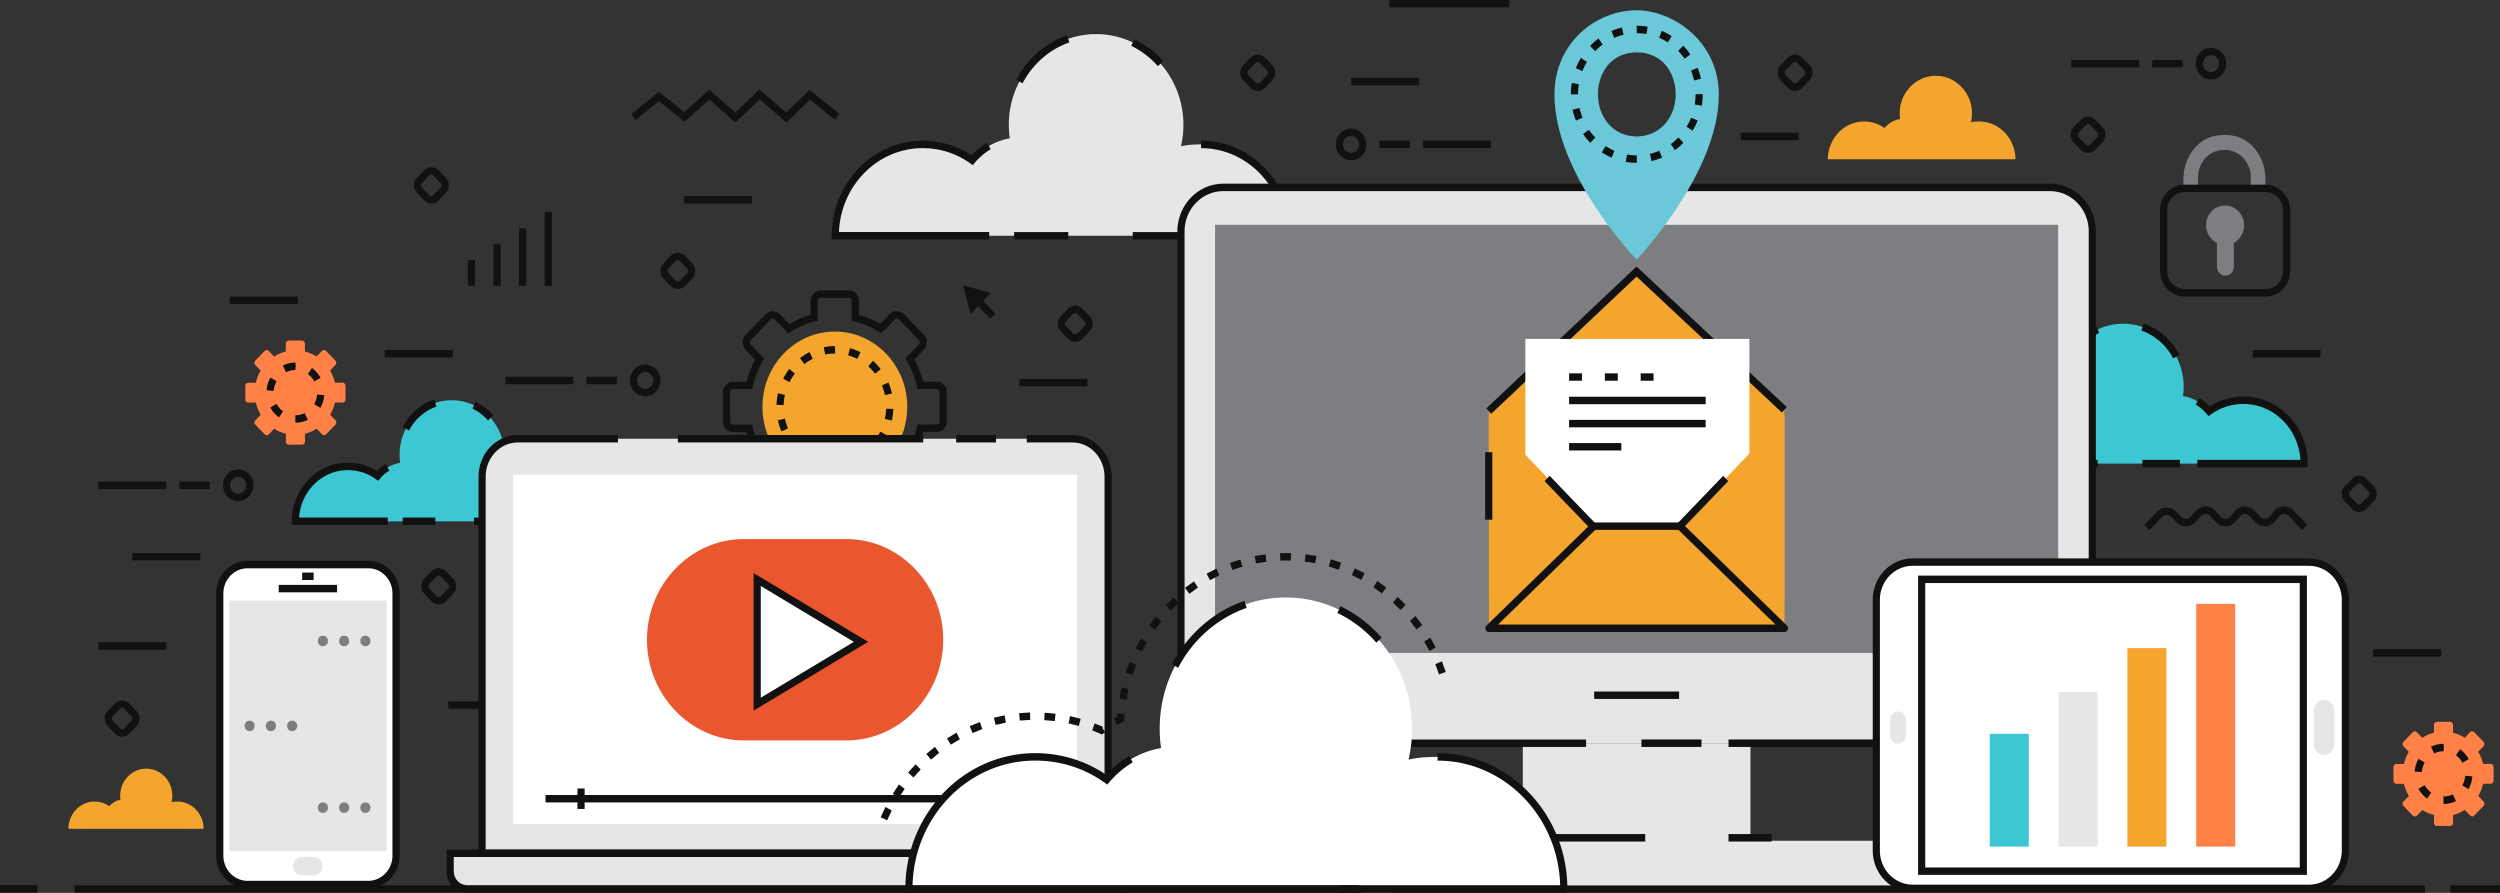 <svg xmlns="http://www.w3.org/2000/svg" xmlns:xlink="http://www.w3.org/1999/xlink" width="700" height="250"><rect width="100%" height="100%" fill="#333333" stroke="none"/><style><![CDATA[.B{fill:#111}.C{fill-rule:evenodd}.D{fill:#e6e6e6}.E{fill:#fff}.F{fill:#f3a52d}.G{fill:#7c7e82}.H{fill:#3dc7d2}.I{fill:#ff8145}]]></style><defs><clipPath id="A"><use xlink:href="#B"/></clipPath><path id="B" d="M0 0h800v800H0z"/></defs><g clip-path="url(#A)" transform="matrix(1.002 0 0 1.042 -50.08 -135.136)"><path d="M175.26 318.146h19v2h-19zm111.976-47.848h-7.883a2.81 2.81 0 0 1-2.824-2.825v-3.773c-2.072-.554-4.058-1.364-5.92-2.42l-2.658 2.658c-1.066 1.066-2.927 1.066-3.994 0l-5.574-5.574a2.83 2.83 0 0 1 0-3.994l2.668-2.668a25.18 25.18 0 0 1-2.475-5.899h-3.76a2.83 2.83 0 0 1-2.825-2.824v-7.883a2.83 2.83 0 0 1 2.825-2.824h3.773a25.11 25.11 0 0 1 2.421-5.921l-2.658-2.658a2.83 2.83 0 0 1 0-3.994l5.575-5.574c1.066-1.066 2.928-1.067 3.994.001l2.667 2.667c1.856-1.074 3.835-1.904 5.9-2.475v-3.76a2.83 2.83 0 0 1 2.824-2.824h7.883a2.83 2.83 0 0 1 2.824 2.824v3.773c2.072.554 4.058 1.365 5.92 2.422l2.658-2.658c1.067-1.067 2.927-1.066 3.995 0l5.574 5.573a2.83 2.83 0 0 1 0 3.995l-2.668 2.668c1.074 1.855 1.904 3.834 2.476 5.898h3.758a2.83 2.83 0 0 1 2.824 2.824v7.883a2.83 2.83 0 0 1-2.824 2.824h-3.773a25.11 25.11 0 0 1-2.422 5.922l2.66 2.658a2.8 2.8 0 0 1 .827 1.996 2.81 2.81 0 0 1-.827 1.998l-5.574 5.572c-1.064 1.068-2.928 1.068-3.994 0l-2.668-2.667c-1.857 1.075-3.835 1.904-5.9 2.476v3.76a2.83 2.83 0 0 1-2.825 2.824zm-16.94-11.535l.67.4a23.22 23.22 0 0 0 6.789 2.774l.772.18v5.347a.82.82 0 0 0 .824.824h7.883c.455 0 .824-.37.824-.824v-5.32l.764-.186a23.12 23.12 0 0 0 6.763-2.838l.674-.418 3.78 3.78c.313.313.854.313 1.165.001l5.575-5.574c.156-.155.24-.362.24-.583s-.085-.427-.24-.582l-3.762-3.762.4-.67a23.2 23.2 0 0 0 2.776-6.789l.18-.772h5.347c.455 0 .824-.37.824-.824v-7.883c0-.455-.37-.824-.824-.824h-5.317l-.186-.764a23.16 23.16 0 0 0-2.839-6.763l-.418-.674 3.78-3.78a.83.83 0 0 0 0-1.167l-5.573-5.573c-.312-.312-.855-.312-1.167 0l-3.76 3.76-.67-.408c-2.104-1.28-4.388-2.214-6.8-2.775l-.772-.18v-5.348c0-.454-.37-.824-.824-.824H279.3c-.455 0-.824.37-.824.824v5.318l-.764.186a23.16 23.16 0 0 0-6.763 2.839l-.663.4-.56-.542-3.232-3.23c-.312-.312-.854-.3-1.165 0l-5.575 5.574a.83.83 0 0 0 0 1.166l3.76 3.76-.4.672c-1.28 2.102-2.213 4.387-2.775 6.8l-.18.772h-5.347c-.455 0-.825.37-.825.824v7.883c0 .454.37.824.825.824h5.318l.186.764c.582 2.392 1.537 4.668 2.838 6.764l.418.674-3.78 3.78a.83.83 0 0 0 0 1.166l5.573 5.574a.85.85 0 0 0 1.166 0z" class="B"/><path d="M283.274 259.247c11.173.001 20.23-9.06 20.23-20.232s-9.058-20.23-20.23-20.23-20.232 9.058-20.232 20.23 9.058 20.232 20.232 20.232z" class="C F"/><path d="M283.284 255.336l-.032-2h.032a14.39 14.39 0 0 0 2.708-.256l.377 1.965a16.47 16.47 0 0 1-3.085.291zm-4.17-.537c-1.01-.268-2-.633-2.938-1.088l.872-1.8c.824.4 1.69.72 2.577.955zm11.22-1.06l-.864-1.804a14.26 14.26 0 0 0 2.352-1.422l1.194 1.605a16.34 16.34 0 0 1-2.682 1.621zm-17.65-2.313c-.794-.678-1.526-1.437-2.176-2.252l1.564-1.246a14.53 14.53 0 0 0 1.911 1.979zm23.334-2.2l-1.56-1.252c.574-.716 1.082-1.49 1.507-2.3l1.77.93a16.51 16.51 0 0 1-1.718 2.62zm-27.67-3.62c-.422-.956-.753-1.957-.983-2.975l1.95-.44a14.22 14.22 0 0 0 .863 2.609zm30.842-2.913l-1.95-.447c.205-.89.325-1.81.357-2.727l2 .068c-.037 1.048-.174 2.093-.407 3.106zm-30.22-4.15l-2-.066c.035-1.048.17-2.093.4-3.105l1.95.444a14.53 14.53 0 0 0-.351 2.727zm28.3-2.67c-.2-.893-.49-1.77-.857-2.61l1.832-.804c.42.958.75 1.96.977 2.978zm-26.673-3.49l-1.77-.928c.483-.924 1.06-1.806 1.713-2.623l1.563 1.25a14.39 14.39 0 0 0-1.505 2.302zm23.927-2.257a14.48 14.48 0 0 0-1.908-1.983l1.304-1.517a16.48 16.48 0 0 1 2.17 2.257zm-19.79-2.592l-1.196-1.604c.84-.625 1.74-1.172 2.678-1.625l.868 1.802c-.822.398-1.614.876-2.35 1.427zm14.824-1.4a14.21 14.21 0 0 0-2.575-.959l.514-1.933c1 .268 1.998.637 2.937 1.094zm-9-1.177l-.38-1.965c1.02-.197 2.07-.297 3.117-.297l.063 2h-.086c-.897 0-1.818.088-2.714.262z" class="B"/><path d="M664.198 180.354v-2.922c0-1.3.313-2.593.944-3.73 2.205-3.968 6.43-3.714 6.43-3.714s4.226-.254 6.43 3.714c.632 1.136.944 2.43.944 3.73v2.922h4.098v-2.15l-.09-1.894-.242-1.395-.243-.9a12.88 12.88 0 0 0-.694-1.753c-.207-.426-.444-.84-.7-1.24-1.637-2.57-4.585-5.125-9.502-5.06-4.916-.066-7.85 2.488-9.486 5.06-.256.4-.483.815-.69 1.24-.276.567-.507 1.153-.696 1.753a12.65 12.65 0 0 0-.252.91c-.1.46-.178.925-.24 1.395-.083.625-.105 1.26-.105 1.894v2.15z" class="G"/><path d="M683.05 209.38H660.48c-3.795 0-6.883-3.088-6.883-6.883v-16.31c0-3.795 3.088-6.882 6.883-6.882h22.572c3.795 0 6.883 3.087 6.883 6.882v16.31c0 3.795-3.088 6.883-6.883 6.883zm-22.572-28.075a4.89 4.89 0 0 0-4.883 4.882v16.31a4.89 4.89 0 0 0 4.883 4.883h22.572a4.89 4.89 0 0 0 4.883-4.883v-16.31a4.89 4.89 0 0 0-4.883-4.882z" class="B"/><path d="M674.203 194.992v6.394c0 1.31-1.05 2.38-2.358 2.38s-2.36-1.07-2.36-2.38v-6.394c-1.798-.873-3.042-2.675-3.042-4.757 0-2.937 2.33-5.318 5.268-5.318s5.375 2.382 5.375 5.318c-.001 2.082-1.31 3.884-2.884 4.757z" class="G"/><path d="M119.16 281.4h33.723a7.79 7.79 0 0 1 7.765 7.764v70.448a7.79 7.79 0 0 1-7.765 7.765H119.16a7.79 7.79 0 0 1-7.766-7.765v-70.448c.001-4.27 3.495-7.764 7.766-7.764z" class="C E"/><path d="M152.883 368.377H119.16a8.78 8.78 0 0 1-8.766-8.765v-70.448c0-4.832 3.932-8.764 8.766-8.764h33.723c4.833 0 8.765 3.932 8.765 8.764v70.448c0 4.833-3.932 8.765-8.765 8.765zM119.16 282.4c-3.73 0-6.766 3.034-6.766 6.764v70.448c0 3.73 3.035 6.765 6.766 6.765h33.723c3.73 0 6.765-3.034 6.765-6.765v-70.448c0-3.73-3.035-6.764-6.765-6.764z" class="B"/><g class="C D"><path d="M114.02 291.1h44v67.306h-44z"/><path d="M150.624 307.516h-8.963c-3.078 0-5.596-2.518-5.596-5.596s2.518-5.596 5.596-5.596h8.963c3.078 0 5.596 2.518 5.596 5.596s-2.518 5.596-5.596 5.596zm-20.462 22.824H121.2c-3.078 0-5.596-2.52-5.596-5.597s2.518-5.596 5.596-5.596h8.963c3.078 0 5.596 2.52 5.596 5.596s-2.518 5.597-5.596 5.597zm20.462 21.684h-8.963c-3.078 0-5.596-2.52-5.596-5.596s2.518-5.597 5.596-5.597h8.963c3.078 0 5.596 2.52 5.596 5.597s-2.518 5.596-5.596 5.596z"/></g><path d="M134.42 283.54h3.203v2h-3.203z" class="B"/><path d="M137.623 364.938h-3.203a2.5 2.5 0 1 1 0-5h3.203a2.5 2.5 0 1 1 0 5z" class="D"/><path d="M127.875 286.857h16.292v2h-16.292z" class="B"/><g class="C G"><circle r="1.41" cy="346.715" cx="152.08"/><circle r="1.41" cy="346.715" cx="146.143"/><circle r="1.41" cy="346.715" cx="140.206"/><circle r="1.41" cy="301.92" cx="152.08"/><circle r="1.41" cy="301.92" cx="146.143"/><circle r="1.41" cy="301.92" cx="140.206"/><circle r="1.41" cy="324.742" cx="131.618"/><circle r="1.41" cy="324.742" cx="125.68"/><circle r="1.41" cy="324.742" cx="119.743"/></g><path d="M676.905 237.242c-3.565 0-6.873 1.055-9.604 2.94-1.853-2.105-4.4-3.598-7.3-4.08.12-.812.182-1.647.182-2.49 0-9.348-7.578-16.935-16.928-16.935s-16.93 7.578-16.93 16.925a16.9 16.9 0 0 0 .481 3.998c-1.252-.293-2.56-.357-3.903-.357-9.35 0-16.928 7.775-16.928 17.025h87.85c.001-9.25-7.577-17.025-16.93-17.025z" class="H"/><path d="M636.162 255.268h-31.176v-1c0-9.94 8.042-18.025 17.928-18.025v2c-8.448 0-15.382 6.653-15.897 15.025h29.146v2zm-4.648-32.416l-1.475-1.35a17.88 17.88 0 0 1 5.701-4.174l.84 1.815a16.02 16.02 0 0 0-5.066 3.71zm25.746 3.143a15.9 15.9 0 0 0-8.9-7.486l.64-1.896a17.9 17.9 0 0 1 10.018 8.425zm37.576 29.273h-30.842v-2h28.812c-.516-8.372-7.45-15.025-15.9-15.025-3.294 0-6.42.955-9.035 2.763l-.732.505-.587-.668a11.53 11.53 0 0 0-2.994-2.437l.986-1.74a13.54 13.54 0 0 1 2.914 2.221c2.796-1.73 6.044-2.644 9.448-2.644 9.887 0 17.93 8.086 17.93 18.025v1zm-46.174-2h10.5v2h-10.5z" class="B"/><path d="M147.175 255.037c3.085 0 5.947.912 8.31 2.543 1.603-1.82 3.807-3.113 6.308-3.53-.104-.702-.157-1.426-.157-2.156 0-8.087 6.557-14.652 14.647-14.652a14.65 14.65 0 0 1 14.648 14.645c0 1.194-.147 2.352-.417 3.46 1.083-.255 2.216-.3 3.377-.3 8.1 0 14.647 6.727 14.647 14.73h-76.012c.001-8.004 6.558-14.73 14.65-14.73z" class="H"/><path d="M209.538 270.768h-27.1v-2h25.074c-.5-7.105-6.42-12.73-13.6-12.73v-2c8.628 0 15.647 7.057 15.647 15.73v1zm-23.186-28.1a13.65 13.65 0 0 0-4.34-3.18l.84-1.814a15.48 15.48 0 0 1 4.976 3.643zm-22.06 2.692l-1.756-.957c1.896-3.48 5-6.1 8.743-7.352l.64 1.895a13.64 13.64 0 0 0-7.627 6.414zm-5.946 25.398h-26.82v-1c0-8.674 7.02-15.73 15.65-15.73 2.934 0 5.736.775 8.155 2.252a11.85 11.85 0 0 1 2.475-1.87l.986 1.74a9.93 9.93 0 0 0-2.556 2.08l-.587.667-.732-.505c-2.24-1.548-4.917-2.366-7.74-2.366-7.192 0-13.103 5.625-13.614 12.73h24.785zm4.182-2h9.085v2h-9.085z" class="B"/><path d="M307.8 168.503c5.14 0 9.905 1.52 13.84 4.236 2.67-3.034 6.34-5.187 10.506-5.88-.173-1.168-.262-2.374-.262-3.6 0-13.47 10.92-24.406 24.396-24.406s24.398 10.922 24.398 24.393a24.34 24.34 0 0 1-.694 5.762c1.805-.424 3.7-.515 5.625-.515 13.475 0 24.396 11.204 24.396 24.536H283.4c0-13.332 10.922-24.536 24.4-24.536z" class="D"/><path d="M411.007 194.04H366.52v-2h42.468c-.523-12.516-10.808-22.536-23.376-22.536v-2c14.004 0 25.396 11.455 25.396 25.536zm-37.464-46.574c-2.113-2.307-4.617-4.14-7.442-5.448l.84-1.814c3.068 1.42 5.785 3.4 8.077 5.912zm-37.816 4.616l-1.756-.957a25.36 25.36 0 0 1 14.19-11.934l.64 1.895a23.37 23.37 0 0 0-13.074 10.996zm-9.32 41.958H282.4v-1c0-14.08 11.395-25.536 25.4-25.536 4.945 0 9.657 1.356 13.683 3.93 1.285-1.334 2.745-2.47 4.35-3.38l.986 1.74a17.2 17.2 0 0 0-4.429 3.605l-.587.667-.73-.505c-3.845-2.655-8.434-4.06-13.272-4.06-12.57 0-22.856 10.02-23.38 22.536h41.985zm6.966-2h15.132v2h-15.132z" class="B"/><path d="M570.86 162.336c2.128 0 4.1.63 5.73 1.754 1.105-1.255 2.624-2.147 4.35-2.435-.07-.484-.108-.983-.108-1.486 0-5.578 4.522-10.105 10.1-10.105s10.103 4.52 10.103 10.1c0 .825-.102 1.622-.287 2.386.747-.176 1.526-.213 2.328-.213 5.58 0 10.1 4.638 10.1 10.157H560.76c-.001-5.52 4.52-10.158 10.1-10.158zM76.383 345.077c1.535 0 2.957.452 4.13 1.265a5.37 5.37 0 0 1 3.135-1.756 7.25 7.25 0 0 1-.08-1.07c0-4.02 3.26-7.283 7.28-7.283s7.282 3.258 7.282 7.28c0 .593-.074 1.168-.208 1.72.54-.125 1.1-.153 1.68-.153 4.02 0 7.28 3.344 7.28 7.322h-37.78c0-3.98 3.26-7.323 7.28-7.323z" class="F"/><path d="M734.687 367.547h14.2v2h-14.2zm-663.9 0h359.705v2H70.787zm-20.78-.002h10.378v2H50.008zm388.88.002h288.7v2h-288.7z" class="B"/><path d="M359.635 358.98v-101.2c0-5.63-4.458-10.193-9.958-10.193H194.65c-5.5 0-9.958 4.563-9.958 10.193v101.2z" class="D"/><path d="M239.4 246.586h68.56v2H239.4zm77.756 0h11.148v2h-11.148zm43.48 113.394H183.693v-102.2c0-6.172 4.916-11.193 10.958-11.193h28.02v2h-28.02c-4.94 0-8.958 4.124-8.958 9.193v100.2h172.94v-100.2c0-5.07-4.02-9.193-8.958-9.193H336.9v-2h12.767c6.042 0 10.958 5.02 10.958 11.193z" class="B"/><path d="M175.775 358.98v4.783c0 2.642 2.093 4.784 4.673 4.784h183.43c2.58 0 4.673-2.143 4.673-4.784v-4.783z" class="D"/><path d="M363.88 369.547H180.45c-3.128 0-5.673-2.596-5.673-5.784v-5.783h194.777v5.783c-.001 3.188-2.546 5.784-5.674 5.784zm-187.104-9.568v3.783c0 2.087 1.648 3.784 3.673 3.784h183.43c2.025 0 3.673-1.697 3.673-3.784v-3.783z" class="B"/><path d="M193.38 257.246h157.565v93.906H193.38z" class="E"/><g class="B"><path d="M211.35 341.57h2v5.493h-2z"/><path d="M202.424 343.316h139.48v2h-139.48z"/></g><path d="M286.504 328.648h-28.68c-14.878 0-27.05-12.174-27.05-27.052s12.173-27.052 27.05-27.052h28.68c14.878 0 27.05 12.174 27.05 27.052s-12.172 27.052-27.05 27.052z" fill="#ea572e"/><path d="M261.574 318.9v-33.48l28.995 16.74z" class="E"/><g class="B"><path d="M260.574 320.633v-36.945l31.995 18.473zm2-33.48v30.018l25.995-15zm61.32-77.458l4.25 4.248-1.414 1.414-4.25-4.248z"/><path d="M319.12 206.35l7.704 2.063-5.64 5.642zm331.498 65.775l-1.414-1.414 3.5-3.5c.728-.728 1.695-1.13 2.724-1.13s2.002.403 2.73 1.133l1.344 1.35a1.78 1.78 0 0 0 1.365.544c.517-.015 1-.235 1.333-.622l1.252-1.4a3.86 3.86 0 0 1 2.854-1.295 3.91 3.91 0 0 1 2.873 1.253l1.32 1.445c.365.4.887.625 1.406.604a1.83 1.83 0 0 0 1.381-.662l1.052-1.252a3.85 3.85 0 0 1 2.848-1.374c1.082-.034 2.166.415 2.918 1.222l1.388 1.484c.37.396.9.605 1.4.587.542-.017 1.03-.257 1.374-.674l.998-1.214a3.86 3.86 0 0 1 2.79-1.398 3.83 3.83 0 0 1 2.91 1.124l3.736 3.736-1.414 1.414-3.736-3.736a1.82 1.82 0 0 0-1.399-.54c-.528.025-1.005.264-1.342.672l-.998 1.213c-.706.857-1.747 1.367-2.855 1.402-1.112.017-2.178-.4-2.935-1.22l-1.388-1.484c-.367-.394-.857-.598-1.403-.588-.538.015-1.024.25-1.37.66l-1.052 1.253a3.85 3.85 0 0 1-2.87 1.374c-1.096.01-2.176-.434-2.925-1.253l-1.32-1.445c-.358-.393-.894-.63-1.382-.603-.532.004-1.02.226-1.372.622l-1.252 1.4a3.87 3.87 0 0 1-2.771 1.294 3.88 3.88 0 0 1-2.84-1.133l-1.344-1.348c-.352-.352-.808-.582-1.313-.545a1.84 1.84 0 0 0-1.31.543z"/></g><path d="M145.676 232.52h-2.094c-.284-1.17-.75-2.267-1.368-3.26l.007-.008 1.48-1.48c.33-.33.33-.863 0-1.193l-2.575-2.574c-.33-.33-.863-.33-1.193 0l-1.48 1.48c-1.027-.625-2.133-1.072-3.272-1.338v-2.105c0-.466-.377-.843-.843-.843h-3.643c-.466 0-.843.377-.843.843v2.095a11.16 11.16 0 0 0-3.26 1.368l-.007-.007-1.48-1.48a.84.84 0 0 0-1.192 0l-2.576 2.575c-.33.33-.33.863 0 1.192l1.48 1.48a11.18 11.18 0 0 0-1.337 3.273h-2.105c-.465 0-.843.377-.843.842v3.643c0 .467.377.844.843.844h2.095a11.17 11.17 0 0 0 1.368 3.26l-1.488 1.488a.84.84 0 0 0 0 1.191l2.576 2.576c.33.33.863.33 1.192 0l1.48-1.48a11.21 11.21 0 0 0 3.272 1.337v2.105c0 .465.377.843.843.843h3.643c.465 0 .843-.377.843-.843v-2.095a11.2 11.2 0 0 0 3.26-1.368l1.488 1.488c.33.33.863.33 1.192 0l2.576-2.576a.84.84 0 0 0 0-1.191l-1.48-1.48a11.2 11.2 0 0 0 1.338-3.272h2.104c.466 0 .843-.377.843-.844v-3.643c-.001-.465-.38-.842-.845-.842z" class="I"/><path d="M132.53 243.274l-.042-2h.042c.91 0 1.786-.196 2.6-.583l.857 1.807a7.99 7.99 0 0 1-3.458.776zm-4.584-1.424c-.99-.684-1.83-1.598-2.43-2.64l1.734-.995c.45.786 1.084 1.474 1.83 1.99zm11.55-2.56l-1.724-1.014c.466-.79.74-1.657.816-2.574l1.993.166a7.97 7.97 0 0 1-1.085 3.422zm-13.03-4.566l-1.994-.153a7.99 7.99 0 0 1 1.066-3.43l1.73 1.006a6 6 0 0 0-.801 2.577zm11.36-2.518a6.15 6.15 0 0 0-1.819-1.999l1.146-1.64a8.16 8.16 0 0 1 2.415 2.654zm-7.93-2.492l-.867-1.802a8.01 8.01 0 0 1 3.501-.796l.082 1-.082 1c-.922 0-1.81.2-2.634.598z" class="B"/><path d="M745.95 334.967h-2.095c-.284-1.17-.75-2.267-1.368-3.26l.007-.008 1.48-1.48c.33-.33.33-.863 0-1.193l-2.576-2.575c-.33-.33-.862-.33-1.192 0l-1.48 1.48c-1.027-.625-2.133-1.072-3.272-1.338v-2.105c0-.466-.378-.843-.843-.843h-3.644c-.465 0-.843.377-.843.843v2.095a11.16 11.16 0 0 0-3.26 1.368l-1.487-1.487a.84.84 0 0 0-1.192 0l-2.576 2.575c-.33.33-.33.862 0 1.192l1.48 1.48c-.626 1.027-1.07 2.133-1.338 3.272h-2.105c-.466 0-.843.378-.843.843v3.643c0 .467.377.844.843.844h2.095a11.2 11.2 0 0 0 1.368 3.26l-.007.006-1.48 1.482a.84.84 0 0 0 0 1.191l2.576 2.576c.33.33.862.33 1.192 0l1.48-1.48a11.21 11.21 0 0 0 3.272 1.337v2.105c0 .465.378.843.843.843h3.644c.465 0 .843-.378.843-.843v-2.095a11.2 11.2 0 0 0 3.26-1.368l1.488 1.488a.84.84 0 0 0 1.191 0l2.576-2.576a.84.84 0 0 0 0-1.191l-1.48-1.48a11.2 11.2 0 0 0 1.338-3.272h2.105c.465 0 .843-.377.843-.844v-3.643c0-.465-.378-.842-.843-.842z" class="I"/><path d="M732.805 345.72l-.04-2h.04c.91 0 1.787-.196 2.603-.583l.857 1.808c-1.086.514-2.25.775-3.46.775zm-4.582-1.425a8.16 8.16 0 0 1-2.431-2.641l1.734-.994a6.14 6.14 0 0 0 1.831 1.988zm11.548-2.56l-1.723-1.015c.465-.8.74-1.656.814-2.573l1.994.165c-.1 1.22-.464 2.37-1.085 3.423zm-13.027-4.567l-1.994-.15a7.96 7.96 0 0 1 1.065-3.431l1.73 1.006c-.462.793-.73 1.66-.8 2.575zm11.357-2.517a6.15 6.15 0 0 0-1.819-1.999l1.145-1.64a8.16 8.16 0 0 1 2.415 2.654zm-7.93-2.492l-.867-1.803a8.03 8.03 0 0 1 3.501-.795l.082 1-.082 1c-.922.001-1.81.202-2.634.598z" class="B"/><g class="D"><path d="M475.513 329.402h63.618v31.07h-63.618z" class="C"/><path d="M431.204 355.61h152.023v12H431.204z"/><path d="M391.815 180.05h231.012c6.5 0 11.82 5.32 11.82 11.82v125.713c0 6.502-5.318 11.82-11.82 11.82H391.815c-6.5 0-11.82-5.318-11.82-11.82V191.87c0-6.5 5.318-11.82 11.82-11.82z" class="C"/></g><path d="M495.457 315.508h23.73v2h-23.73zm127.37 14.894H533v-2h89.837c5.966 0 10.82-4.854 10.82-10.82V191.87c0-5.966-4.854-10.82-10.82-10.82H391.815c-5.966 0-10.82 4.854-10.82 10.82v125.713c0 5.967 4.854 10.82 10.82 10.82H493.2v2H391.815c-7.07 0-12.82-5.75-12.82-12.82V191.87c0-7.068 5.75-12.82 12.82-12.82h231.012a12.84 12.84 0 0 1 12.82 12.82v125.713c0 7.07-5.75 12.82-12.82 12.82zm-114.157-2h16.785v2H508.67z" class="B"/><path d="M389.52 190.094h235.602v115.053H389.52z" class="C G"/><g class="B"><path d="M456.368 341.63l5.395 5.395-1.414 1.414-5.395-5.395z"/><path d="M459.308 340.348l-5.64 5.64-2.063-7.705zm-28.104 13.472h78.52v2h-78.52zm101.796 0h12.067v2H533z"/></g><path d="M507.268 132.45c-10.973 0-22.914 8.492-22.914 22.657 0 21.56 22.968 44.343 22.968 44.343s22.97-23.154 22.97-44.343c-.001-14.165-12.68-22.657-23.023-22.657zm5.69 32.376c-1.53.935-3.407 1.502-5.636 1.532-3.126-.043-5.563-1.143-7.315-2.832-6.44-5.967-3.986-19.756 7.362-19.756 12.284 0 14.144 16.15 5.59 21.056z" fill="#6bc8d8" class="C"/><path d="M507.386 173.44l-.1-.004c-.946.016-1.987-.082-2.99-.25l.332-1.973a16.55 16.55 0 0 0 2.73.227zm4.093-.462l-.443-1.95a16.27 16.27 0 0 0 2.626-.838l.768 1.846a18.19 18.19 0 0 1-2.951.942zm-11.138-.927a18.43 18.43 0 0 1-2.75-1.419l1.063-1.694a16.42 16.42 0 0 0 2.451 1.265zm17.693-2.014l-1.16-1.63c.75-.533 1.457-1.133 2.106-1.782l1.414 1.414c-.727.73-1.52 1.4-2.36 1.997zm-23.67-1.974a18.54 18.54 0 0 1-2-2.358l1.63-1.16a16.59 16.59 0 0 0 1.783 2.104zm28.6-3.244l-1.693-1.066a16.42 16.42 0 0 0 1.268-2.449l1.848.766a18.64 18.64 0 0 1-1.423 2.749zm-32.603-2.716a18.35 18.35 0 0 1-.945-2.946l1.95-.45c.207.898.5 1.78.842 2.627zm35.164-3.997l-1.973-.333c.152-.9.23-1.825.23-2.75l1.526-.057.473.016c.002 1.077-.085 2.114-.255 3.123zm-36.574-3.045v-.036c0-1.02.084-2.047.25-3.045l1.973.33a16.61 16.61 0 0 0-.224 2.716zm34.41-3.755c-.21-.896-.494-1.78-.848-2.624l1.844-.772a18.37 18.37 0 0 1 .951 2.943zm-31.178-2.53l-1.85-.762a18.4 18.4 0 0 1 1.416-2.753l1.695 1.062a16.33 16.33 0 0 0-1.261 2.453zm28.54-3.3a16.75 16.75 0 0 0-1.79-2.101l1.4-1.42a18.78 18.78 0 0 1 2.005 2.355zm-24.993-2.03l-1.418-1.412a18.9 18.9 0 0 1 2.356-2.002l1.164 1.627a16.64 16.64 0 0 0-2.102 1.787zm20.324-2.353c-.783-.488-1.61-.912-2.455-1.26l.76-1.85a18.49 18.49 0 0 1 2.754 1.412zm-15.013-1.22l-.77-1.846a18.24 18.24 0 0 1 2.948-.948l.447 1.95a16.24 16.24 0 0 0-2.624.845zm9.025-1.043a16.68 16.68 0 0 0-2.7-.221l-.055-2h.055a18.65 18.65 0 0 1 3.026.247z" class="B"/><path d="M466.055 290.964l-.06-50.794 41.303-37.504 41.302 37.15.045 51.148z" class="F"/><path d="M547.932 240.56l-40.63-36.547L466.67 240.9l-1.344-1.48 41.97-38.112 41.974 37.755z" class="B"/><path d="M476.223 220.764h62.616v60.887h-62.616z" class="E"/><g class="F"><path d="M466.055 298.52l82.578-.013-29.23-27.43H495.35z"/><path d="M466.055 298.52v-56.8l29.35 29.36zm82.59 0v-56.8l-29.244 29.36z"/></g><g class="B"><path d="M466.055 299.52a1 1 0 0 1-.684-1.73l29.295-27.44a1 1 0 0 1 .684-.271h24.053c.254 0 .5.097.685.27l29.23 27.43a1 1 0 0 1-.685 1.73zm29.7-27.442l-27.16 25.44 77.52-.012-27.1-25.43h-23.26z"/><path d="M483.008 257.548l12.82 12.82-1.414 1.414-12.82-12.82zm48.505-.001l1.414 1.414-12.82 12.82-1.414-1.414zm-66.516-6.34h2v18.13h-2zM508.45 230h3.603v2h-3.603zm-10 0h3.602v2h-3.602zm-10.002 0h3.602v2h-3.602zm0 6.305h38.165v2h-38.165zm0 6.215h38.165v2h-38.165zm0 6.218h14.595v2h-14.595zM297.9 350.112l-1.828-.812 1.333-2.76 1.77.928-1.276 2.644zm3.24-6.028l-1.686-1.076 1.73-2.527 1.613 1.182-1.658 2.42zm4.106-5.475l-1.506-1.316 2.1-2.24 1.42 1.4-2.002 2.146zm4.877-4.8l-1.293-1.525 2.4-1.904 1.2 1.606-2.3 1.823zm5.538-4.016l-1.05-1.703 2.66-1.52.937 1.768-2.547 1.456zm42.25-2.73l-.5-.222-2.23-.896.696-1.875 1.83.724.498.213-.14.324.746 1.12zm-36.172-.406l-.78-1.842 2.86-1.102.657 1.9-2.737 1.055zm29.7-1.9l-2.854-.684.402-1.96 2.98.714zm-23.227-.265l-.5-1.94 2.995-.65.36 1.967-2.866.623zm33.927-.02l-.93-1.77.98-.496.062-.786 1.992.174-.095 1.32-.034.595-.54.253-1.435.712zm-17.418-1.02l-2.927-.25.1-1.998 3.052.263zm-9.77-.12l-.188-2 3.058-.2.06 2-2.93.18zm29.798-5.617l-1.97-.346.626-2.998 1.943.473-.6 2.87zm1.687-6.628l-1.895-.64 1.076-2.873 1.85.762-1.03 2.75zm85.667-.184l-1.04-2.74 1.846-.77 1.086 2.864zm-82.988-6.115l-1.776-.92 1.498-2.675 1.713 1.033-1.435 2.562zm80.3-.165l-1.444-2.555 1.7-1.04 1.507 2.666zm-76.692-5.656l-1.617-1.178 1.882-2.418 1.538 1.277-1.803 2.32zm73.07-.148l-1.8-2.3 1.533-1.285 1.9 2.4zm-68.64-5.068l-1.423-1.405 2.22-2.1 1.33 1.494-2.128 2.02zm64.2-.13l-2.138-2.013 1.324-1.5 2.23 2.1zm-59.03-4.364l-1.196-1.604 2.5-1.752 1.1 1.677-2.406 1.68zm53.852-.1l-2.414-1.67 1.084-1.68 2.52 1.742zm-48.08-3.56l-.94-1.765 2.746-1.353.825 1.822-2.63 1.296zm42.288-.087l-2.638-1.286.816-1.826 2.757 1.345zm-36.032-2.666l-.663-1.887 2.922-.922.54 1.926-2.798.883zm29.758-.062l-2.804-.87.53-1.93 2.93.9zm-23.153-1.708l-.37-1.966 3.028-.466.238 1.984-2.897.448zm16.534-.036l-2.9-.435.23-1.986 3.03.454zm-9.736-.712l-.068-2 1.633-.027 1.432.02-.06 2-1.4-.02a40.65 40.65 0 0 0-1.526.027z"/></g><path d="M339.236 333.083c7.428 0 14.316 2.194 20.004 6.123 3.858-4.386 9.164-7.497 15.185-8.498a35.53 35.53 0 0 1-.379-5.189c0-19.47 15.786-35.274 35.262-35.274s35.265 15.785 35.265 35.254a35.18 35.18 0 0 1-1.003 8.33c2.608-.613 5.334-.745 8.13-.745 19.476 0 35.262 16.194 35.262 35.464H303.97c0-19.27 15.785-35.465 35.267-35.465z" class="E"/><g class="B"><path d="M487.962 369.547h-63.856v-2h61.842c-.526-18.543-15.688-33.464-34.247-33.464v-2c19.995 0 36.262 16.357 36.262 36.464v1zm-53.375-67.17a34.19 34.19 0 0 0-10.898-7.978l.84-1.814c4.38 2.027 8.26 4.868 11.533 8.44z"/><path d="M379.208 309.136l-1.756-.957c4.396-8.062 11.6-14.114 20.26-17.04l.64 1.895a34.17 34.17 0 0 0-19.145 16.102zm50.508 60.4H302.97v-1c0-20.106 16.27-36.464 36.267-36.464 7.2 0 14.03 2.007 19.845 5.812 1.888-2.014 4.05-3.717 6.44-5.072l.986 1.74a25.33 25.33 0 0 0-6.517 5.305l-.587.667-.73-.505c-5.632-3.9-12.353-5.946-19.436-5.946-18.563 0-33.726 14.92-34.253 33.464h124.733zm-315.5-160.134h19v2h-19zm-36.757 92.87h19v2h-19zm79.996-78.525h19v2h-19zM86.96 278.28h19v2h-19zm154.18-95.907h19v2h-19zm186.386-31.77h19v2h-19zm108.92 14.757h16.15v2h-16.15zm-98.23-35.694h33.56v2h-33.56zM334.85 231.494h19v2h-19zm344.584-7.747h19v2h-19zm33.696 80.4h19v2h-19zM202.2 186.617h2v19.867h-2zm-7.167 4.413h2v15.453h-2zm-7.156 4.3h2v11.146h-2zm-7.157 4.2h2v6.955h-2zM77.46 259.086h19v2h-19zm22.665 0h8.5v2h-8.5zm16.407 5.26a4.26 4.26 0 0 1-4.26-4.26 4.26 4.26 0 1 1 4.26 4.26zm0-6.52c-1.246 0-2.26 1.014-2.26 2.26s1.014 2.26 2.26 2.26 2.26-1.014 2.26-2.26-1.014-2.26-2.26-2.26zm74.653-26.9h19v2h-19zm22.665 0h8.5v2h-8.5zm16.408 5.26c-2.35 0-4.26-1.912-4.26-4.26a4.26 4.26 0 1 1 8.52 0 4.27 4.27 0 0 1-4.26 4.26zm0-6.52c-1.246 0-2.26 1.014-2.26 2.26s1.014 2.26 2.26 2.26 2.26-1.014 2.26-2.26-1.014-2.26-2.26-2.26zM447.6 167.503h19v2h-19zm-12.166 0h8.5v2h-8.5zm-7.908 5.26a4.26 4.26 0 0 1-4.26-4.26 4.25 4.25 0 0 1 4.26-4.26 4.26 4.26 0 1 1 0 8.52zm0-6.52c-1.246 0-2.26 1.015-2.26 2.26s1.014 2.26 2.26 2.26 2.26-1.014 2.26-2.26-1.014-2.26-2.26-2.26zm201.22-20.443h19v2h-19zm22.665 0h8.5v2h-8.5zm16.407 5.25a4.26 4.26 0 0 1-4.26-4.26 4.25 4.25 0 0 1 4.26-4.26 4.26 4.26 0 1 1 0 8.52zm0-6.52c-1.246 0-2.26 1.014-2.26 2.26s1.014 2.26 2.26 2.26 2.26-1.014 2.26-2.26-1.014-2.26-2.26-2.26zm-433.688 9.822l7.07 5.492 6.96-6.073 7.285 6.172 6.73-6.205 7.494 6.207 6.52-6.13 8.37 6.483-1.225 1.58-7.02-5.436-6.563 6.168-7.506-6.218-6.746 6.22-7.32-6.204-6.907 6.025-7.145-5.55-6.517 5.046-1.224-1.58zm-63.598 30.02c-.76 0-1.477-.297-2.015-.834l-2.032-2.033a2.85 2.85 0 0 1 0-4.027l2.033-2.033c1.075-1.075 2.952-1.076 4.028 0l2.033 2.033a2.85 2.85 0 0 1 0 4.027l-2.033 2.033c-.538.537-1.253.834-2.014.834zm0-7.762a.84.84 0 0 0-.6.248l-2.033 2.033a.85.85 0 0 0 0 1.199l2.033 2.033a.87.87 0 0 0 1.199 0l2.033-2.033a.85.85 0 0 0 0-1.199l-2.033-2.033a.84.84 0 0 0-.599-.248zm2.042 115.5a2.83 2.83 0 0 1-2.014-.834l-2.033-2.033a2.85 2.85 0 0 1 0-4.027l2.033-2.033a2.92 2.92 0 0 1 4.028 0l2.033 2.033a2.85 2.85 0 0 1 0 4.027l-2.033 2.033c-.538.537-1.253.834-2.014.834zm0-7.762a.84.84 0 0 0-.6.248l-2.033 2.033a.85.85 0 0 0 0 1.199l2.033 2.033c.32.318.878.32 1.2 0l2.033-2.033a.85.85 0 0 0 0-1.199l-2.033-2.033a.84.84 0 0 0-.6-.248zm177.864-62.8c-.76 0-1.477-.296-2.014-.835l-2.033-2.032c-1.1-1.1-1.1-2.917 0-4.028l2.033-2.032a2.92 2.92 0 0 1 4.028 0l2.033 2.032a2.85 2.85 0 0 1 0 4.028l-2.033 2.032a2.82 2.82 0 0 1-2.014.835zm0-7.762a.84.84 0 0 0-.6.248l-2.033 2.032a.85.85 0 0 0 0 1.2l2.033 2.032a.87.87 0 0 0 1.2 0l2.033-2.032a.85.85 0 0 0 0-1.2l-2.033-2.032a.84.84 0 0 0-.6-.248zm358.812 53.487a2.83 2.83 0 0 1-2.015-.834l-2.032-2.033a2.85 2.85 0 0 1 0-4.027l2.032-2.033c1.076-1.074 2.95-1.076 4.028 0l2.032 2.033a2.85 2.85 0 0 1 0 4.027l-2.032 2.033c-.537.538-1.252.834-2.013.834zm0-7.762a.84.84 0 0 0-.6.248l-2.032 2.033a.85.85 0 0 0 0 1.199l2.032 2.033a.87.87 0 0 0 1.2 0l2.032-2.033a.85.85 0 0 0 0-1.199l-2.032-2.033a.84.84 0 0 0-.599-.248zm-75.782-88.7a2.83 2.83 0 0 1-2.014-.834l-2.032-2.033a2.85 2.85 0 0 1 0-4.027l2.032-2.033c1.076-1.076 2.952-1.075 4.028 0l2.032 2.033a2.85 2.85 0 0 1 0 4.027l-2.032 2.033a2.83 2.83 0 0 1-2.014.834zm0-7.762a.84.84 0 0 0-.6.248l-2.032 2.033a.85.85 0 0 0 0 1.199l2.032 2.033a.87.87 0 0 0 1.2 0l2.032-2.033a.85.85 0 0 0 0-1.199l-2.032-2.033a.84.84 0 0 0-.6-.248zm-81.86-8.94c-.76 0-1.476-.297-2.014-.834l-2.032-2.033a2.85 2.85 0 0 1 0-4.027l2.032-2.033c1.076-1.076 2.952-1.075 4.028 0l2.032 2.033a2.85 2.85 0 0 1 0 4.027l-2.032 2.033a2.83 2.83 0 0 1-2.014.834zm0-7.762a.84.84 0 0 0-.6.248l-2.032 2.033a.85.85 0 0 0 0 1.199l2.032 2.033a.87.87 0 0 0 1.2-.001l2.032-2.032a.85.85 0 0 0 0-1.199l-2.032-2.033a.84.84 0 0 0-.6-.248zM239.4 207.35a2.83 2.83 0 0 1-2.014-.835l-2.032-2.032a2.83 2.83 0 0 1 0-4.029l2.032-2.032c1.076-1.075 2.952-1.077 4.028 0l2.033 2.032a2.87 2.87 0 0 1 0 4.028l-2.033 2.032a2.82 2.82 0 0 1-2.014.836zm0-7.762a.84.84 0 0 0-.6.248l-2.032 2.032c-.16.16-.25.374-.25.6a.84.84 0 0 0 .249.599l2.032 2.033a.87.87 0 0 0 1.2 0l2.033-2.032a.85.85 0 0 0 0-1.2L240 199.836c-.16-.16-.374-.25-.6-.25zm162.047-45.458c-.76 0-1.476-.297-2.014-.834l-2.032-2.033a2.85 2.85 0 0 1 0-4.027l2.032-2.033c1.077-1.076 2.952-1.076 4.028 0l2.033 2.032c1.1 1.1 1.1 2.918 0 4.028l-2.033 2.033c-.538.537-1.253.834-2.014.834zm0-7.762a.84.84 0 0 0-.6.248l-2.033 2.033a.85.85 0 0 0 0 1.199l2.033 2.033a.87.87 0 0 0 1.199 0l2.033-2.033a.85.85 0 0 0 0-1.199l-2.033-2.032c-.16-.16-.372-.25-.6-.25zM84.113 327.663c-.76 0-1.477-.296-2.014-.835l-2.033-2.032c-1.1-1.1-1.1-2.917 0-4.028l2.033-2.032c1.075-1.075 2.952-1.077 4.028 0l2.033 2.032a2.85 2.85 0 0 1 0 4.028l-2.033 2.032a2.82 2.82 0 0 1-2.014.835zm0-7.762a.84.84 0 0 0-.6.248l-2.033 2.032a.85.85 0 0 0 0 1.2l2.033 2.032a.87.87 0 0 0 1.2 0l2.033-2.032a.85.85 0 0 0 0-1.2l-2.033-2.032a.84.84 0 0 0-.6-.248z"/></g><path d="M574.296 358.25v-67.36c0-5.585 4.57-10.155 10.153-10.155h110.767c5.584 0 10.153 4.57 10.153 10.155v67.36c0 5.585-4.57 10.155-10.153 10.155H584.45c-5.584 0-10.153-4.57-10.153-10.155z" class="C E"/><path d="M695.216 369.406H584.45a11.17 11.17 0 0 1-11.153-11.155v-67.36a11.17 11.17 0 0 1 11.153-11.155h110.767a11.17 11.17 0 0 1 11.154 11.155v67.36a11.17 11.17 0 0 1-11.154 11.155zm-110.767-87.67c-5.047 0-9.153 4.107-9.153 9.155v67.36c0 5.048 4.106 9.155 9.153 9.155h110.767c5.048 0 9.154-4.107 9.154-9.155v-67.36c0-5.048-4.106-9.155-9.154-9.155zm110.175 83.044H585.967v-80.42h108.657zm-106.657-2h104.657v-76.42H587.967z" class="B"/><path d="M605.996 326.865h10.906v30.324h-10.906z" class="H"/><path d="M625.227 315.646h10.907V357.2h-10.907z" class="D"/><path d="M644.458 303.842h10.906V357.2h-10.906z" class="F"/><path d="M663.688 291.953h10.907v65.236h-10.907z" class="I"/><path d="M699.416 332.563c1.588 0 2.875-1.287 2.875-2.875v-9c0-1.588-1.287-2.875-2.875-2.875s-2.875 1.287-2.875 2.875v9c0 1.587 1.287 2.875 2.875 2.875zM580.36 329.5c1.202 0 2.176-.975 2.176-2.176v-4.273a2.18 2.18 0 0 0-2.176-2.176 2.18 2.18 0 0 0-2.176 2.176v4.273a2.18 2.18 0 0 0 2.176 2.176z" class="C D"/></g></svg>